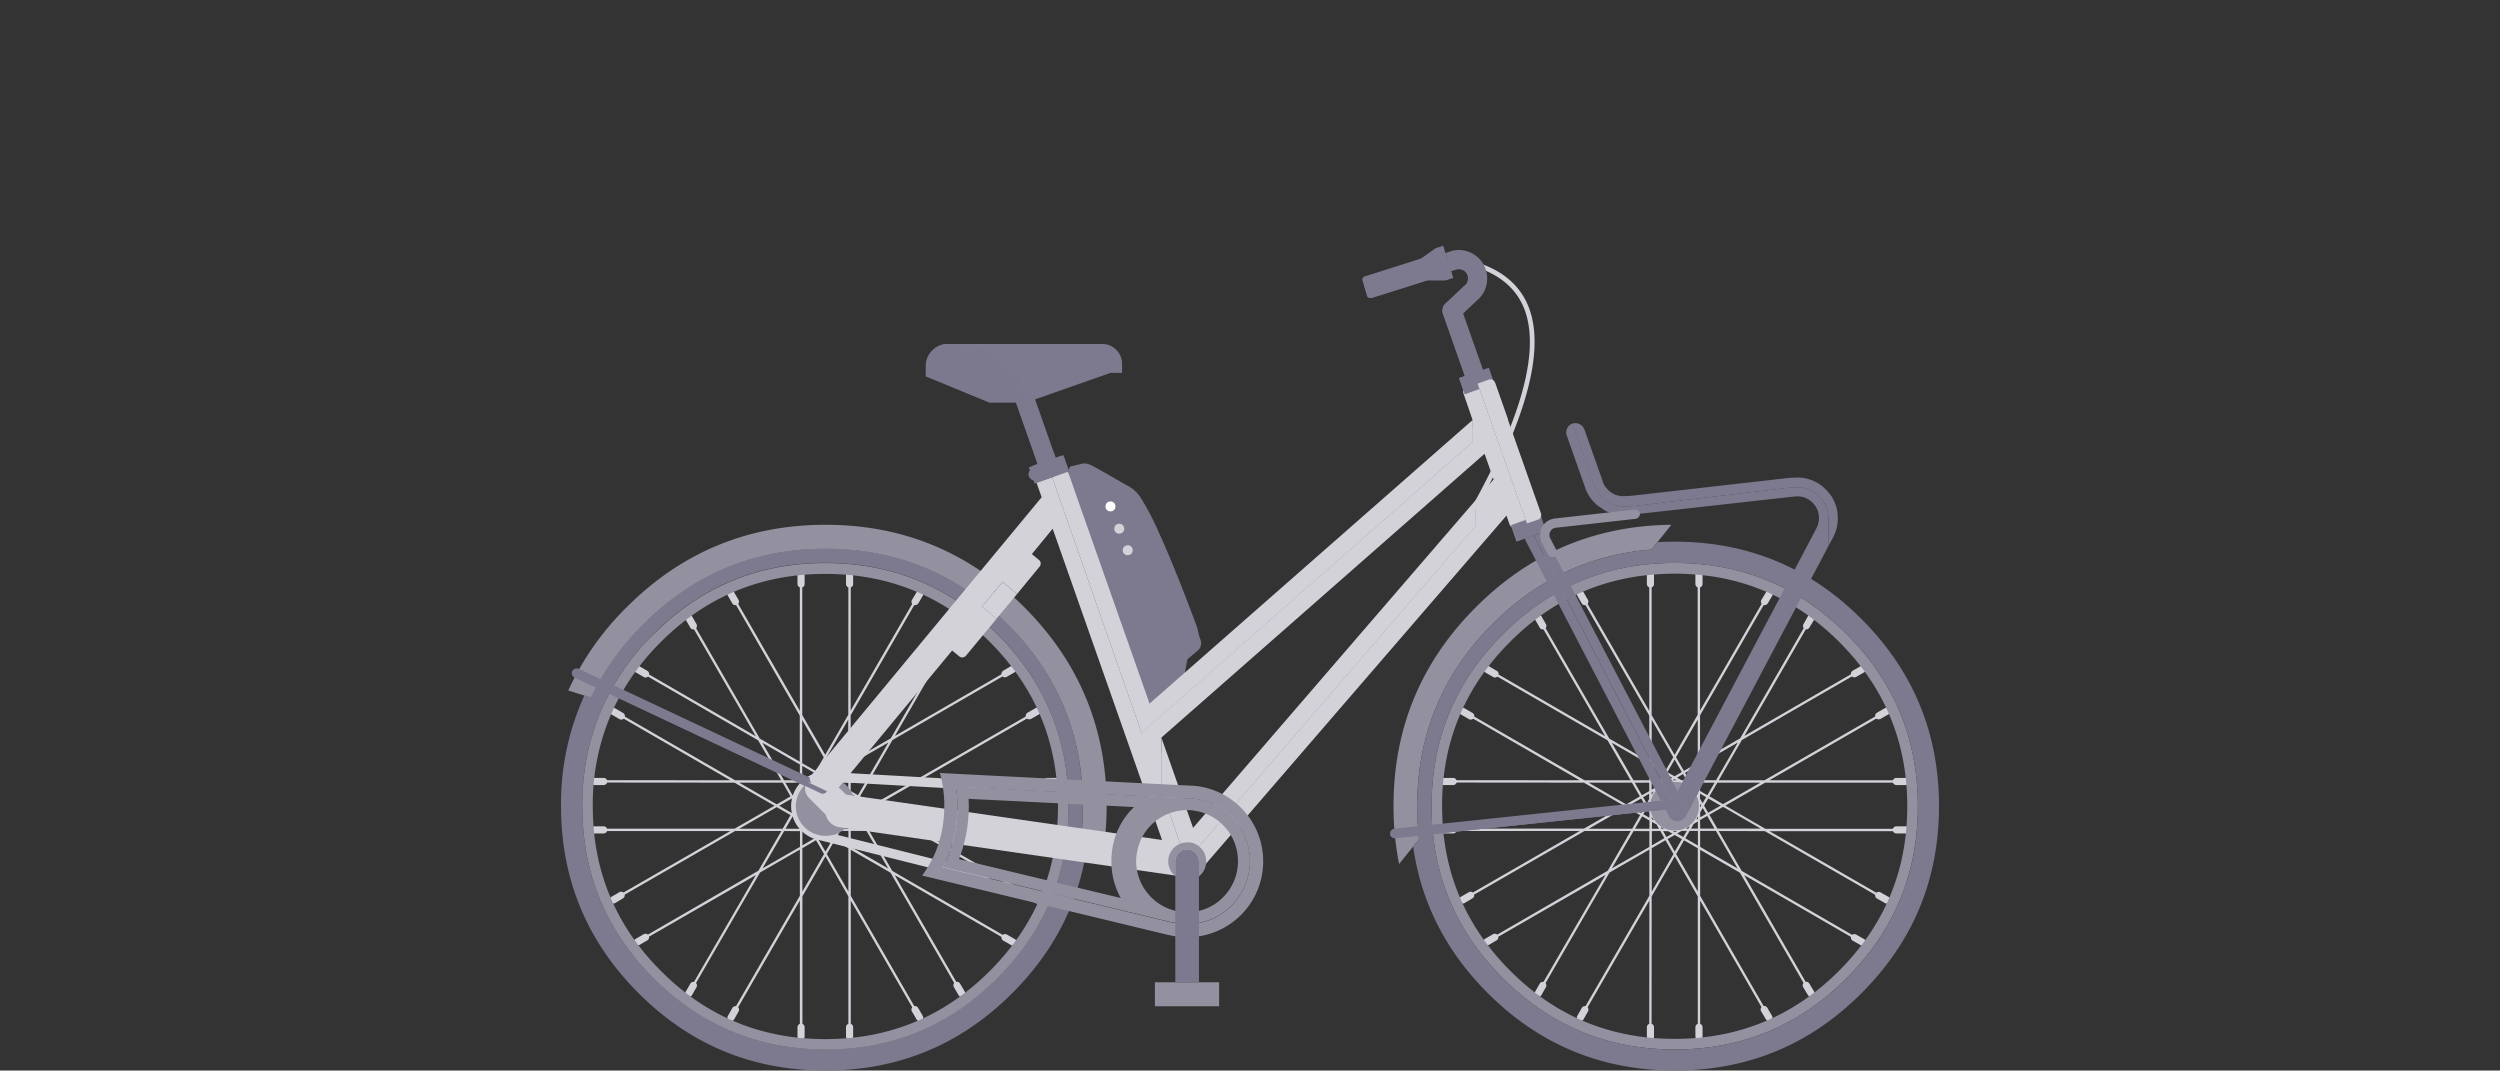 <svg id="Layer_1" data-name="Layer 1" xmlns="http://www.w3.org/2000/svg" viewBox="0 0 1050.9 450"><rect x="0" y="0" width="1050.9" height="450" fill="#333333" stroke="none"/><defs><style>.cls-1{fill:#d4d2d9;}.cls-2,.cls-7{fill:#7d798e;}.cls-3{fill:#9390a0;}.cls-4{fill:#262041;}.cls-5{fill:#fff;}.cls-6{fill:none;stroke:#29a3dd;stroke-linecap:round;stroke-linejoin:round;}.cls-7{fill-opacity:0.5;}</style></defs><path class="cls-1" d="M610.63,230.05a1.07,1.07,0,0,1-.52-.14,1,1,0,0,1-.34-1.38c27.77-45.78,38.26-78.78,31.19-98.1-3.12-8.53-9.8-14.56-19.85-17.93a1,1,0,1,1,.64-1.9c10.65,3.57,17.75,10,21.09,19.15,7.29,19.91-3.26,53.49-31.36,99.82A1,1,0,0,1,610.63,230.05Z"/><path class="cls-1" d="M357.13,437.15a1.5,1.5,0,0,1-1.5-1.5V431.8a1.5,1.5,0,0,1,3,0v3.85A1.5,1.5,0,0,1,357.13,437.15Zm-20.4,0a1.5,1.5,0,0,1-1.5-1.5V431.8a1.5,1.5,0,1,1,3,0v3.85A1.5,1.5,0,0,1,336.73,437.15Zm-29.45-7.9a1.4,1.4,0,0,1-.74-.2,1.49,1.49,0,0,1-.57-2l1.9-3.35a1.5,1.5,0,0,1,2.61,1.48l-1.9,3.35A1.48,1.48,0,0,1,307.28,429.25Zm79.3,0a1.5,1.5,0,0,1-1.3-.75l-1.95-3.34a1.51,1.51,0,0,1,.54-2.06,1.49,1.49,0,0,1,2.05.55l1.95,3.35a1.49,1.49,0,0,1-.54,2.05A1.59,1.59,0,0,1,386.58,429.25Zm-97-10.2a1.42,1.42,0,0,1-.74-.2,1.49,1.49,0,0,1-.57-2l1.9-3.35a1.5,1.5,0,0,1,2.61,1.48l-1.9,3.35A1.48,1.48,0,0,1,289.58,419.05Zm114.65,0a1.5,1.5,0,0,1-1.3-.75L401,415a1.5,1.5,0,1,1,2.59-1.51l1.95,3.34a1.5,1.5,0,0,1-.54,2.06A1.59,1.59,0,0,1,404.23,419.05Zm21.6-21.55a1.4,1.4,0,0,1-.74-.2l-3.35-1.9a1.49,1.49,0,0,1-.57-2,1.52,1.52,0,0,1,2.05-.57l3.35,1.91a1.5,1.5,0,0,1-.74,2.8ZM268,397.45a1.5,1.5,0,0,1-.76-2.8l3.35-1.95a1.5,1.5,0,0,1,1.51,2.6l-3.35,1.95A1.59,1.59,0,0,1,268,397.45ZM436,379.8a1.4,1.4,0,0,1-.74-.2l-3.35-1.89a1.5,1.5,0,1,1,1.48-2.61l3.35,1.9a1.5,1.5,0,0,1-.74,2.8Zm-178.25,0A1.5,1.5,0,0,1,257,377l3.35-1.95a1.5,1.5,0,0,1,1.51,2.6l-3.35,2A1.59,1.59,0,0,1,257.78,379.8Zm186.15-29.45h-3.85a1.5,1.5,0,0,1,0-3h3.85a1.5,1.5,0,0,1,0,3Zm-190.15,0h-3.85a1.5,1.5,0,1,1,0-3h3.85a1.5,1.5,0,0,1,0,3ZM443.93,330h-3.85a1.5,1.5,0,0,1,0-3h3.85a1.5,1.5,0,0,1,0,3Zm-190.15,0h-3.85a1.5,1.5,0,0,1,0-3h3.85a1.5,1.5,0,1,1,0,3Zm7.4-27.5a1.6,1.6,0,0,1-.76-.2l-3.35-1.95a1.5,1.5,0,0,1,1.51-2.6l3.35,1.95a1.5,1.5,0,0,1-.75,2.8Zm171.5-.1a1.5,1.5,0,0,1-.75-2.8l3.3-1.9a1.5,1.5,0,1,1,1.5,2.6l-3.3,1.9A1.48,1.48,0,0,1,432.68,302.35Zm-161.3-17.6a1.6,1.6,0,0,1-.76-.2l-3.35-1.95a1.5,1.5,0,0,1,1.51-2.6l3.35,1.95a1.5,1.5,0,0,1-.75,2.8Zm151.1-.05a1.5,1.5,0,0,1-.75-2.8L425,280a1.49,1.49,0,0,1,2.05.55,1.51,1.51,0,0,1-.55,2.05l-3.3,1.9A1.48,1.48,0,0,1,422.48,284.7Zm-131-20.15a1.49,1.49,0,0,1-1.3-.75l-1.9-3.3a1.5,1.5,0,1,1,2.6-1.5l1.9,3.3a1.51,1.51,0,0,1-.55,2.05A1.48,1.48,0,0,1,291.48,264.55Zm110.85,0a1.54,1.54,0,0,1-.77-.21,1.49,1.49,0,0,1-.52-2L403,259a1.5,1.5,0,0,1,2.58,1.52l-1.95,3.3A1.49,1.49,0,0,1,402.33,264.55Zm-93.2-10.2a1.49,1.49,0,0,1-1.3-.75l-1.9-3.3a1.5,1.5,0,0,1,2.6-1.5l1.9,3.3a1.51,1.51,0,0,1-.55,2.05A1.48,1.48,0,0,1,309.13,254.35Zm75.5,0a1.54,1.54,0,0,1-.77-.21,1.49,1.49,0,0,1-.52-2l2-3.3a1.5,1.5,0,0,1,2.58,1.52l-1.95,3.3A1.49,1.49,0,0,1,384.63,254.35ZM357.13,247a1.5,1.5,0,0,1-1.5-1.5v-3.85a1.5,1.5,0,1,1,3,0v3.85A1.5,1.5,0,0,1,357.13,247Zm-20.4,0a1.5,1.5,0,0,1-1.5-1.5v-3.85a1.5,1.5,0,1,1,3,0v3.85A1.5,1.5,0,0,1,336.73,247Z"/><path class="cls-1" d="M336.73,432.3h0a.5.5,0,0,1-.5-.5l0-53.28-26.67,46.13a.5.5,0,0,1-.68.18.5.5,0,0,1-.19-.68l27.54-47.63v-19.4l-16.74,9.65-27.63,47.68a.5.5,0,0,1-.68.18A.51.51,0,0,1,291,414l26.77-46.18-46.23,26.66a.5.5,0,1,1-.5-.86L318.81,366l9.65-16.68H309l-47.63,27.43a.5.5,0,1,1-.5-.86L307,349.35H253.78a.5.5,0,1,1,0-1h55l16.79-9.65L308.74,329l-55-.05a.5.5,0,0,1,0-1h0L307,328l-46.08-26.62a.5.5,0,1,1,.5-.86L309,328h19.4l-9.7-16.78-47.58-27.54a.5.5,0,1,1,.5-.86l46.08,26.66L291,263.3a.5.5,0,0,1,.19-.68.5.5,0,0,1,.68.18l27.53,47.68,16.79,9.7V300.83L308.69,253.1a.5.5,0,0,1,.19-.68.49.49,0,0,1,.68.18l26.67,46.23V245.5a.5.5,0,0,1,.5-.5.5.5,0,0,1,.5.5v55.07l9.65,16.73,9.7-16.83.05-55a.5.5,0,0,1,.5-.5h0a.5.5,0,0,1,.5.5l-.05,53.23,26.61-46.13a.51.51,0,0,1,.69-.18.49.49,0,0,1,.18.68l-27.48,47.63v19.36l16.88-9.71,27.43-47.58a.51.51,0,0,1,.69-.18.49.49,0,0,1,.18.68l-26.57,46.08,46-26.61a.5.5,0,1,1,.5.86l-47.54,27.49L365.44,328h19.25l47.74-27.53a.5.5,0,1,1,.5.86L386.69,328h53.39a.5.5,0,0,1,0,1H385l-16.73,9.65,16.83,9.75h55a.5.5,0,1,1,0,1H386.79L432.93,376a.5.5,0,1,1-.5.86l-47.64-27.48-19.4-.05,9.7,16.78,47.64,27.59a.5.5,0,0,1-.5.86l-46.14-26.71L402.71,414a.49.49,0,0,1-.18.68.51.51,0,0,1-.69-.18l-27.48-47.63-16.73-9.65v19.35l27.43,47.63a.49.49,0,0,1-.18.68.51.51,0,0,1-.69-.18l-26.56-46.13V431.8a.5.5,0,0,1-.5.5.5.5,0,0,1-.5-.5v-55L347,360l-9.7,16.79,0,55A.5.5,0,0,1,336.73,432.3Zm.55-75.76v18.25L346.4,359,343,353.18ZM347.55,359l9.08,15.78V356.59l-5.77-3.36Zm10.08-3,15.73,9.08-9.12-15.79h-6.61Zm-28-6.66L320.54,365,336.28,356v-6.61Zm14.29,3.34L347,358l3-5.26L346.93,351Zm7.45-.32,5.27,3.06V349.3h-3.47Zm-14.08-3v6l5.27-3.06-1.71-3Zm10.64,1,2.58,1.48,1.5-2.57h-2.24Zm-5.93-1,1.42,2.47,2.52-1.43-1.79-1Zm4.13,0,.81.47.87-.52h-.67a.46.46,0,0,1-.2.05Zm-1.71-1h2v-7.8l-3.92,6.72Zm-3,0h1l-.63-.36a.39.39,0,0,1-.18-.06l-.62-.35Zm-4.13,0h3l-1.05-1.78-1.93-1.11Zm-7.09,0h6.09v-3.46l-3.07-1.76Zm-19.44,0H329l3.3-5.72-5.81-3.35Zm54.07-.05,18.24,0-15.83-9.16-5.77,3.3Zm-7.19,0h6L360.59,343l-3,1.71Zm-3.89,0h2.89v-3l-1.74,1Zm-2.24,0h1.09l.59-1.05-.8.47a.46.46,0,0,1-.15.16Zm-4.07,0h2.06l1.79-1-3.85-6.67Zm-7.49-2.47,1.68,1,4-6.85-6.81,3.92Zm8.27-5.86,3.9,6.75,2.05-1.19.92-1.58Zm-10.93,4.34.93.53-.4-.69a.35.35,0,0,1-.17-.15l-.36-.64Zm19-.49a.37.37,0,0,1-.05.18l-.31.53.73-.42v-.91Zm-22.55-1.55,2.57,1.47v-2.11l-1.1-1.88Zm23.92-.79v2.06l2.46-1.42-1.41-2.47Zm-8.84-2.33,6.76,3.92,1.08-1.86v-2.06Zm-11.51,2.22,1,1.68,6.76-3.9h-7.73Zm-9.76-2.67,5.33,3.07,1.75-3-1.8-3.12Zm31.73-.05,1.71,3,5.27-3-5.22-3Zm-23.5.1.53.9v-.78a.54.54,0,0,1,0-.22v-.72Zm21.83-.3a.46.46,0,0,1,.05.2v.83l.47-.83-.52-.9Zm-8.83-.3h7.83V336l-1.05-1.82Zm-11.52,0h7.85l-6.77-3.87-1.08,1.9ZM310.74,329l15.79,9.12,5.77-3.35L329,329Zm50.77,5.72,5.72,3.3L383,329h-18.1Zm-27.85.41,1.52,2.62,1.05-1.83v-2.26Zm23.92.64,1.09,1.88,1.47-2.56-2.56-1.48Zm-18.82-2.39,6.75,3.86-3.91-6.7-1.81,1.07Zm13.44-2.91-3.87,6.76,6.67-3.86-1.09-1.91Zm-9.76-.48,4,6.85V329h-2.27Zm5-1v7.85L351.3,330,349.44,329Zm-17.29.05,3,5.27,3.07-1.76V329Zm27.44,3.46,3.06,1.76,3.07-5.27h-6.13Zm-20.35.63v1.08l.36-.64a.44.44,0,0,1,.06-.23l.39-.68Zm18.8.08a.33.33,0,0,1,.13.13l.42.73v-1l-.93-.55ZM337.23,329v2.94l1.83-1.06,1.06-1.88Zm17.41,1.74,1.94,1.14V329h-3ZM341.27,329l-.48.86.6-.36a.35.35,0,0,1,.14-.13l.63-.37Zm10.8.31a.42.42,0,0,1,.21.06l.61.35-.45-.77h-1l.62.36ZM345.91,328h.8a.54.54,0,0,1,.22-.05h.74l-.84-.47Zm-4.07,0h2.05l1.94-1.1-2.52-1.47Zm-4.61,0h3.46l1.76-3.07-5.22-3Zm-7.66,0h6.66v-6.66l-15.78-9.12Zm28-.05h6.71l9.17-15.84-15.88,9.13ZM353,328h3.56v-6.13l-5.32,3.06Zm-3.31,0h2.15l-1.47-2.56-2.56,1.5Zm-5.9-3.38,3,1.75,3.07-1.8-3-5.22Zm-6.58-3.81,5.72,3.31,3.35-5.77-9.07-15.73Zm10.22-2.46,3.31,5.72,5.82-3.36V302.47Z"/><path class="cls-1" d="M714.18,437.15a1.5,1.5,0,0,1-1.5-1.5V431.8a1.5,1.5,0,0,1,3,0v3.85A1.5,1.5,0,0,1,714.18,437.15Zm-20.4,0a1.5,1.5,0,0,1-1.5-1.5V431.8a1.5,1.5,0,1,1,3,0v3.85A1.5,1.5,0,0,1,693.78,437.15Zm-29.45-7.9a1.42,1.42,0,0,1-.74-.2,1.49,1.49,0,0,1-.57-2l1.9-3.35a1.5,1.5,0,0,1,2.61,1.48l-1.9,3.35A1.48,1.48,0,0,1,664.33,429.25Zm79.3,0a1.5,1.5,0,0,1-1.3-.75l-2-3.34a1.5,1.5,0,1,1,2.59-1.51l1.95,3.35a1.49,1.49,0,0,1-.54,2.05A1.59,1.59,0,0,1,743.63,429.25Zm-97-10.2a1.4,1.4,0,0,1-.74-.2,1.49,1.49,0,0,1-.57-2l1.9-3.35a1.5,1.5,0,0,1,2.61,1.48l-1.9,3.35A1.48,1.48,0,0,1,646.63,419.05Zm114.65,0a1.5,1.5,0,0,1-1.3-.75L758,415a1.5,1.5,0,1,1,2.59-1.51l2,3.34a1.5,1.5,0,0,1-.54,2.06A1.59,1.59,0,0,1,761.28,419.05Zm21.6-21.55a1.4,1.4,0,0,1-.74-.2l-3.35-1.9a1.49,1.49,0,0,1-.57-2,1.52,1.52,0,0,1,2-.57l3.35,1.91a1.5,1.5,0,0,1-.74,2.8ZM625,397.45a1.5,1.5,0,0,1-.76-2.8l3.35-1.95a1.5,1.5,0,0,1,1.51,2.6l-3.35,1.95A1.59,1.59,0,0,1,625,397.45ZM793.08,379.8a1.42,1.42,0,0,1-.74-.2L789,377.71a1.5,1.5,0,1,1,1.48-2.61l3.35,1.9a1.5,1.5,0,0,1-.74,2.8Zm-178.25,0a1.5,1.5,0,0,1-.76-2.8l3.35-1.95a1.5,1.5,0,0,1,1.51,2.6l-3.35,2A1.59,1.59,0,0,1,614.83,379.8ZM801,350.35h-3.85a1.5,1.5,0,0,1,0-3H801a1.5,1.5,0,0,1,0,3Zm-190.15,0H607a1.5,1.5,0,0,1,0-3h3.85a1.5,1.5,0,0,1,0,3ZM801,330h-3.85a1.5,1.5,0,0,1,0-3H801a1.5,1.5,0,0,1,0,3Zm-190.15,0H607a1.5,1.5,0,0,1,0-3h3.85a1.5,1.5,0,0,1,0,3Zm7.4-27.5a1.6,1.6,0,0,1-.76-.2l-3.35-1.95a1.5,1.5,0,0,1,1.51-2.6l3.35,1.95a1.5,1.5,0,0,1-.75,2.8Zm171.5-.1a1.5,1.5,0,0,1-.75-2.8l3.3-1.9a1.5,1.5,0,0,1,1.5,2.6l-3.3,1.9A1.48,1.48,0,0,1,789.73,302.35Zm-161.3-17.6a1.6,1.6,0,0,1-.76-.2l-3.35-1.95a1.5,1.5,0,0,1,1.51-2.6l3.35,1.95a1.5,1.5,0,0,1-.75,2.8Zm151.1-.05a1.5,1.5,0,0,1-.75-2.8l3.3-1.9a1.49,1.49,0,0,1,2,.55,1.51,1.51,0,0,1-.55,2.05l-3.3,1.9A1.48,1.48,0,0,1,779.53,284.7Zm-131-20.15a1.49,1.49,0,0,1-1.3-.75l-1.9-3.3a1.5,1.5,0,0,1,2.6-1.5l1.9,3.3a1.51,1.51,0,0,1-.55,2.05A1.48,1.48,0,0,1,648.53,264.55Zm110.85,0a1.54,1.54,0,0,1-.77-.21,1.49,1.49,0,0,1-.52-2L760,259a1.5,1.5,0,0,1,2.58,1.52l-2,3.3A1.49,1.49,0,0,1,759.38,264.55Zm-93.2-10.2a1.49,1.49,0,0,1-1.3-.75l-1.9-3.3a1.5,1.5,0,1,1,2.6-1.5l1.9,3.3a1.51,1.51,0,0,1-.55,2.05A1.48,1.48,0,0,1,666.18,254.35Zm75.5,0a1.54,1.54,0,0,1-.77-.21,1.49,1.49,0,0,1-.52-2l2-3.3a1.5,1.5,0,0,1,2.58,1.52l-1.95,3.3A1.49,1.49,0,0,1,741.68,254.35ZM714.18,247a1.5,1.5,0,0,1-1.5-1.5v-3.85a1.5,1.5,0,1,1,3,0v3.85A1.5,1.5,0,0,1,714.18,247Zm-20.4,0a1.5,1.5,0,0,1-1.5-1.5v-3.85a1.5,1.5,0,1,1,3,0v3.85A1.5,1.5,0,0,1,693.78,247Z"/><path class="cls-1" d="M693.78,432.3h0a.5.5,0,0,1-.5-.5l.05-53.28-26.67,46.13a.5.5,0,0,1-.68.18.5.5,0,0,1-.19-.68l27.54-47.63v-19.4l-16.74,9.65L649,414.45a.5.5,0,0,1-.68.18.51.51,0,0,1-.19-.68l26.77-46.18-46.23,26.66a.5.5,0,1,1-.5-.86L675.86,366l9.65-16.68H666.06l-47.63,27.43a.5.5,0,1,1-.5-.86l46.13-26.57H610.83a.5.5,0,0,1,0-1h55l16.79-9.65L665.79,329l-55-.05a.5.5,0,0,1,0-1h0l53.23.05L618,301.38a.5.5,0,1,1,.5-.86L666.06,328h19.4l-9.7-16.78-47.58-27.54a.5.5,0,1,1,.5-.86l46.08,26.66L648.09,263.3a.5.5,0,0,1,.19-.68.5.5,0,0,1,.68.18l27.53,47.68,16.79,9.7V300.83L665.74,253.1a.5.5,0,0,1,.19-.68.49.49,0,0,1,.68.18l26.67,46.23V245.5a.5.5,0,0,1,.5-.5.5.5,0,0,1,.5.5v55.07l9.65,16.73,9.7-16.83,0-55a.5.5,0,0,1,.5-.5h0a.5.5,0,0,1,.5.5l0,53.23,26.61-46.13a.51.51,0,0,1,.69-.18.49.49,0,0,1,.18.68l-27.48,47.63v19.36l16.88-9.71,27.43-47.58a.51.51,0,0,1,.69-.18.49.49,0,0,1,.18.68l-26.57,46.08,46-26.61a.5.5,0,1,1,.5.86l-47.54,27.49L722.49,328h19.25l47.74-27.53a.5.5,0,0,1,.5.86L743.74,328h53.39a.5.5,0,0,1,0,1H742l-16.73,9.65,16.83,9.75h55a.5.5,0,0,1,0,1H743.84L790,376a.5.5,0,0,1-.5.86l-47.64-27.48-19.4-.05,9.7,16.78,47.64,27.59a.5.5,0,0,1-.5.86l-46.14-26.71L759.76,414a.49.49,0,0,1-.18.68.51.51,0,0,1-.69-.18l-27.48-47.63-16.73-9.65v19.35l27.43,47.63a.49.49,0,0,1-.18.68.51.51,0,0,1-.69-.18l-26.56-46.13V431.8a.5.5,0,0,1-.5.5.5.5,0,0,1-.5-.5v-55L704,360l-9.7,16.79-.05,55A.5.5,0,0,1,693.78,432.3Zm.55-75.76v18.25L703.45,359l-3.36-5.82ZM704.6,359l9.08,15.78V356.59l-5.77-3.36Zm10.08-3,15.73,9.08-9.12-15.79h-6.61Zm-28-6.66L677.59,365,693.33,356v-6.61ZM701,352.69,704,358l3-5.26L704,351Zm7.45-.32,5.27,3.06V349.3h-3.47Zm-14.08-3v6l5.27-3.06-1.71-3Zm10.64,1,2.58,1.48,1.5-2.57h-2.24Zm-5.93-1,1.42,2.47,2.52-1.43-1.79-1Zm4.13,0,.81.47.87-.52h-.67a.46.46,0,0,1-.2.05Zm-1.71-1h2v-7.8l-3.92,6.72Zm-3,0h1l-.63-.36a.39.39,0,0,1-.18-.06l-.62-.35Zm-4.13,0h3l-1-1.78-1.93-1.11Zm-7.09,0h6.09v-3.46l-3.07-1.76Zm-19.44,0h18.29l3.3-5.72-5.81-3.35Zm54.07-.05,18.24,0-15.83-9.16-5.77,3.3Zm-7.19,0h6L717.64,343l-3,1.71Zm-3.89,0h2.89v-3l-1.74,1Zm-2.24,0h1.09l.59-1.05-.8.47a.46.46,0,0,1-.15.16Zm-4.07,0h2.06l1.79-1-3.85-6.67ZM697,345.83l1.68,1,4-6.85-6.81,3.92Zm8.27-5.86,3.9,6.75,2.05-1.19.92-1.58Zm-10.93,4.34.93.53-.4-.69a.35.35,0,0,1-.17-.15l-.36-.63Zm19-.49a.41.41,0,0,1,0,.18l-.31.53.73-.42v-.91Zm-22.55-1.55,2.57,1.47v-2.11l-1.1-1.88Zm23.92-.79v2.06l2.46-1.42-1.41-2.47Zm-8.84-2.33,6.76,3.92,1.08-1.86v-2.06Zm-11.51,2.22,1,1.68,6.76-3.9h-7.73Zm-9.76-2.67,5.32,3.07,1.76-3-1.8-3.12Zm31.73-.05,1.71,3,5.26-3-5.21-3Zm-23.5.1.53.9v-.8a.46.46,0,0,1-.05-.2v-.72Zm21.83-.3a.46.46,0,0,1,0,.2v.82l.47-.82-.52-.9Zm-8.83-.3h7.83V336l-1-1.82Zm-11.52,0h7.85l-6.77-3.87-1.08,1.9ZM667.79,329l15.79,9.12,5.77-3.35L686,329Zm50.77,5.72,5.72,3.3L740,329h-18.1Zm-27.85.41,1.52,2.62,1-1.83v-2.26Zm23.92.64,1.09,1.88,1.47-2.56-2.56-1.48Zm-18.82-2.39,6.75,3.86-3.91-6.7-1.81,1.07Zm13.44-2.91-3.87,6.76,6.67-3.86L711,331.46Zm-9.76-.48,4,6.84V329h-2.27Zm5-1v7.85l3.87-6.77L706.49,329Zm-17.29.05,3,5.27,3.07-1.76V329Zm27.44,3.46,3.06,1.76,3.07-5.27h-6.13Zm-20.35.63v1.08l.35-.62a.47.47,0,0,1,.07-.25l.39-.68Zm18.8.08a.33.33,0,0,1,.13.13l.42.73v-1l-.93-.55ZM694.28,329v2.94l1.83-1.06,1.06-1.88Zm17.41,1.74,1.94,1.14V329h-3ZM698.32,329l-.49.86.61-.36a.35.35,0,0,1,.14-.13l.63-.37Zm10.8.31a.42.42,0,0,1,.21.06l.61.35-.45-.77h-1l.62.36ZM703,328h.8A.54.54,0,0,1,704,328h.74l-.84-.47Zm-4.07,0h2.05l1.94-1.1-2.52-1.47Zm-4.61,0h3.46l1.76-3.07-5.22-3Zm-7.66,0h6.66v-6.66l-15.78-9.12Zm28-.05h6.71l9.17-15.84-15.88,9.13Zm-4.56,0h3.56v-6.13l-5.32,3.06Zm-3.31,0h2.15l-1.47-2.56-2.56,1.5Zm-5.9-3.38,3,1.75,3.07-1.8-3-5.22Zm-6.58-3.81,5.72,3.31,3.35-5.77-9.07-15.73Zm10.22-2.46,3.31,5.72,5.82-3.36V302.47Z"/><path class="cls-1" d="M414,370.55a2.05,2.05,0,0,1-.49-.06L344,353.05a8.77,8.77,0,0,1-1.2-.29,14.47,14.47,0,0,1-6-24.07A13.87,13.87,0,0,1,347,324.45a7.86,7.86,0,0,1,.83.05h.43l65.85,3.7a2,2,0,0,1-.23,4l-65.79-3.7h-.39l-.28,0a3,3,0,0,0-.42,0,9.9,9.9,0,0,0-7.38,3.05,10.5,10.5,0,0,0,4.34,17.43,7.9,7.9,0,0,0,.84.2l.13,0,69.55,17.45a2,2,0,0,1-.48,3.94Z"/><g id="Layer1_26_MEMBER_0_MEMBER_3_FILL" data-name="Layer1 26 MEMBER 0 MEMBER 3 FILL"><path class="cls-2" d="M248.48,293.15l-2.8-.85a109.28,109.28,0,0,0-9.85,46.55q0,46,32.55,78.6T347,450q46,0,78.55-32.55,26.3-26.29,31.35-61.45a1.63,1.63,0,0,0,.05-.35l-2.8-.85a119.48,119.48,0,0,0,1.05-15.95q0-44.85-31.7-76.55a122.86,122.86,0,0,0-12.3-10.8l-.1-.1Q383.27,230.6,347,230.6q-44.85,0-76.55,31.7a108.8,108.8,0,0,0-22,30.85m5.9,1.75a102.1,102.1,0,0,1,20.3-28.3q29.94-30,72.3-30,34.09,0,60.2,19.45a110.5,110.5,0,0,1,12.1,10.5q29.89,29.89,29.9,72.25a117.37,117.37,0,0,1-.85,14.2c-.1.53-.19,1.08-.25,1.65q-4.65,32.3-28.8,56.45-30,30-72.3,30t-72.3-30q-29.91-29.89-29.9-72.3A100.21,100.21,0,0,1,254.38,294.9Z"/><path class="cls-3" d="M274.68,266.6a102.1,102.1,0,0,0-20.3,28.3,100.21,100.21,0,0,0-9.6,44q0,42.4,29.9,72.3t72.3,30q42.34,0,72.3-30,24.15-24.15,28.8-56.45c.06-.57.15-1.12.25-1.65a117.37,117.37,0,0,0,.85-14.2q0-42.35-29.9-72.25a110.5,110.5,0,0,0-12.1-10.5q-26.1-19.46-60.2-19.45-42.36,0-72.3,30m-16,29.6a98.7,98.7,0,0,1,19.15-26.45q28.59-28.6,69.1-28.6,32.55,0,57.4,18.45a104.18,104.18,0,0,1,11.75,10.15q28.65,28.65,28.65,69.15a108.58,108.58,0,0,1-.75,12.85c-.1.77-.2,1.55-.3,2.35q-4.46,30.79-27.6,53.95-28.6,28.65-69.15,28.65t-69.1-28.65q-28.65-28.65-28.65-69.15a95.68,95.68,0,0,1,9.5-42.7m-13-3.9,2.8.85a108.8,108.8,0,0,1,22-30.85q31.69-31.7,76.55-31.7,36.3,0,64.1,20.8l.1.1a122.86,122.86,0,0,1,12.3,10.8q31.69,31.69,31.7,76.55a119.48,119.48,0,0,1-1.05,15.95l2.8.85,6.8,2c0-.2.06-.4.1-.6V357a126.07,126.07,0,0,0,1.3-18.2q0-48.94-34.6-83.55a131.19,131.19,0,0,0-13.1-11.5l-.35-.25q-30.36-22.91-70.1-22.9-49,0-83.6,34.65a117.9,117.9,0,0,0-24.55,35Z"/><path class="cls-3" d="M359.08,342a13.14,13.14,0,0,0,.35-3.05,12,12,0,0,0-3.65-8.8,11.7,11.7,0,0,0-6.95-3.5,11.27,11.27,0,0,0-1.85-.15,12.46,12.46,0,0,0-12.45,12.45V339A12.46,12.46,0,0,0,347,351.35a12.09,12.09,0,0,0,8.8-3.6v-.05A11.9,11.9,0,0,0,359.08,342Z"/></g><g id="Layer1_26_MEMBER_0_MEMBER_4_FILL" data-name="Layer1 26 MEMBER 0 MEMBER 4 FILL"><path class="cls-3" d="M696.73,227.9l5.85-7.3q-48.06.5-82.2,34.65-34.61,34.61-34.6,83.55a123.9,123.9,0,0,0,2.35,24.4l5.9-7.35,2.5-3.15a116.23,116.23,0,0,1-.8-13.85q0-44.85,31.7-76.55,28.2-28.2,66.8-31.3l2.5-3.1M805.08,354.7a112.46,112.46,0,0,0,1.1-15.85q0-42.35-29.9-72.25a110.5,110.5,0,0,0-12.1-10.5q-26.1-19.46-60.2-19.45a111.33,111.33,0,0,0-15.1,1q-32.76,4.5-57.2,29-29.91,29.89-29.9,72.25c0,2.37.06,4.72.2,7q2.29,37.85,29.7,65.25,29.94,30,72.3,30t72.3-30q24.15-24.15,28.8-56.45m-3.35-15.8a108.05,108.05,0,0,1-1.05,15.2q-4.45,30.79-27.6,53.95-28.61,28.65-69.15,28.65t-69.1-28.65q-28.05-28.05-28.6-67.4c0-.57-.05-1.15-.05-1.75q0-40.5,28.65-69.15,21.54-21.56,49.85-26.85a89,89,0,0,1,9.1-1.25q5-.5,10.15-.5t10.25.5a92,92,0,0,1,47.15,18,104.18,104.18,0,0,1,11.75,10.15Q801.73,298.4,801.73,338.9Z"/><path class="cls-2" d="M813.88,356a120.44,120.44,0,0,0,1.2-17.15q0-46.05-32.55-78.6a122.15,122.15,0,0,0-12.65-11.05q-28.5-21.49-65.9-21.5-3.71,0-7.25.2l-2.5,3.1q-38.61,3.1-66.8,31.3-31.71,31.69-31.7,76.55a116.23,116.23,0,0,0,.8,13.85l-2.5,3.15q5,35.25,31.35,61.6Q657.93,450,704,450t78.55-32.55q26.29-26.29,31.35-61.45m-7.7-17.15a112.46,112.46,0,0,1-1.1,15.85q-4.65,32.3-28.8,56.45-30,30-72.3,30t-72.3-30q-27.4-27.4-29.7-65.25c-.14-2.33-.2-4.68-.2-7q0-42.35,29.9-72.25,24.45-24.45,57.2-29a111.33,111.33,0,0,1,15.1-1q34.1,0,60.2,19.45a110.5,110.5,0,0,1,12.1,10.5Q806.18,296.49,806.18,338.85Z"/><path class="cls-3" d="M704,349.1a9.82,9.82,0,0,0,7.2-3,10,10,0,0,0,2.7-4.7,12.69,12.69,0,0,0,.25-2.5v-.25a9.94,9.94,0,0,0-3-6.95,9.78,9.78,0,0,0-5.7-2.85,7.63,7.63,0,0,0-1.5-.15,9.76,9.76,0,0,0-7.25,3,9.9,9.9,0,0,0-3,6.95v.25A10.16,10.16,0,0,0,704,349.1Z"/></g><g id="Layer1_26_MEMBER_1_FILL" data-name="Layer1 26 MEMBER 1 FILL"><path class="cls-2" d="M706.33,336.25a1.8,1.8,0,0,0-1.45-.45l-2.5.3-4.25.45-112,11.8a2,2,0,0,0-1.75,2.25v0a1.87,1.87,0,0,0,.7,1.25,1.78,1.78,0,0,0,1.45.45l113.65-12,5.15-.55a2,2,0,0,0,1.35-.75,2,2,0,0,0,.45-1.4v0a2.1,2.1,0,0,0-.75-1.35M428,159.75a3.78,3.78,0,0,0-2.3,2.05,3.84,3.84,0,0,0-.15,3l10.65,30.3-2.45.85.35.95a2.41,2.41,0,0,0-.95.6,2.54,2.54,0,0,0,0,3.7,2.45,2.45,0,0,0,1.8.75,3.36,3.36,0,0,0,.85-.1l.35.95,1.5-.5,4.7-1.7,4.75-1.65,1.5-.55-2.4-6.85-2.45.9-10.65-30.3a4,4,0,0,0-2.05-2.3,3.86,3.86,0,0,0-3-.15M243.23,281.15a1.83,1.83,0,0,0-1.5,0,1.8,1.8,0,0,0-1.15,1v0a2,2,0,0,0,.95,2.6l99,46.65,4.4,2.05a2.08,2.08,0,0,0,1.55.1,2.42,2.42,0,0,0,1.1-.95v-.1a2,2,0,0,0,.1-1.5,2,2,0,0,0-1.05-1.15l-4.15-2-99.3-46.75M648.48,223.7l1.45-.5-2.4-6.85-1.5.55-4.75,1.65-4.7,1.65-1.5.55,2.4,6.85,3.4-1.2,3.8-1.35,3.8-1.35m-38.85-118-2,.65,2.4,7.6,2-.6a4,4,0,0,1,1.25-.2,3.8,3.8,0,0,1,2.8,1.15,3.74,3.74,0,0,1,1.1,2.75,4,4,0,0,1-.7,2.3.15.15,0,0,0-.1.15l-8.7,8.15a3.5,3.5,0,0,0-1.15,2,3.85,3.85,0,0,0,.1,2.3l9.2,26.15-2.45.85,2.4,6.85,1.5-.5,4.7-1.7,4.75-1.65,1.5-.55-2.4-6.85-2.45.9L615,131.65l5.7-5.3,1-.9.75-.85a.65.65,0,0,1,.15-.2,13.42,13.42,0,0,0,1.7-2.85,12.16,12.16,0,0,0,.85-4.55,11.92,11.92,0,0,0-15.5-11.35Z"/><path class="cls-4" d="M617.23,165.2l4.3,12.3-1,.85v6.7L480,308.45l-37.7-107.8-4.7,1.7,2.65,7.5-97.75,118,4.15,2a2,2,0,0,1,1.05,1.15,2,2,0,0,1-.1,1.5v.1a2.42,2.42,0,0,1-1.1.95,2.08,2.08,0,0,1-1.55-.1l-4.4-2.05v.5a3.93,3.93,0,0,0,1.2,2.65l7.35,7.35a5,5,0,0,0,4.25,4.25L498,367h.15l.15.05h.1a4.83,4.83,0,0,0,1.2.05,5.57,5.57,0,0,0,.85-.15,6.32,6.32,0,0,0,1-.4l.3-.2a7.94,7.94,0,0,0,.8-.6l.4-.4.05-.1L634.13,213.25l2.45,6.95,4.7-1.65L621.93,163.5l-4.7,1.7M475.43,309.85l.05,0L491.63,356l-136.85-19.7-4.8-4.8,50.1-60.5,4.55,3.75,12.85-15.5-4.55-3.8L421.58,245l4.55,3.8,9.45-11.45-4.5-3.75,12.3-14.9,32.05,91.2m145.1-96.15v7.65l-121.7,141L486,325.7V309.8l139.1-122.15,5.15,14.7Z"/><polygon class="cls-2" points="644.67 225.05 702.37 336.1 698.12 336.55 640.87 226.4 644.67 225.05"/><path class="cls-2" d="M768.62,229.5l-59,111.75-4.45-8.65L763,223.15l-.05,0a8.82,8.82,0,0,1,.6-1l-.15.15a8.84,8.84,0,0,0,1.2-4.55,8.71,8.71,0,0,0-2.65-6.4,8.8,8.8,0,0,0-6.45-2.7,6.15,6.15,0,0,0-1.15.1h-.1a1,1,0,0,0-.3,0l-66.25,7.4q-3.15.3-5.25.3h-1a16.26,16.26,0,0,1-6.65-1.75l-3.4-2.3c-.33-.3-.66-.62-1-.95l-.05-.05a17.37,17.37,0,0,1-3.55-5.15.5.5,0,0,1-.05-.15q-.34-.85-.6-1.65l-7.55-21.35a3.94,3.94,0,0,1,.15-3,3.82,3.82,0,0,1,2.25-2.05H661l8.9,25.15c.1.37.24.77.4,1.2a.5.5,0,0,0,.05.15,14.8,14.8,0,0,0,2.9,4.15,13.73,13.73,0,0,0,9,4.15h.85c1.1,0,2.5-.07,4.2-.2l66-7.8a1.69,1.69,0,0,0,.55,0c.5,0,1-.05,1.55-.05A13.23,13.23,0,0,1,768.57,218v.1Z"/><path class="cls-2" d="M648.48,223.7l-3.8,1.35,57.7,111.05,2.5-.3a1.8,1.8,0,0,1,1.45.45,2.1,2.1,0,0,1,.75,1.35v0a2,2,0,0,1-.45,1.4,2,2,0,0,1-1.35.75l-5.15.55,1.4,2.7a3.87,3.87,0,0,0,2.15,1.9,3.67,3.67,0,0,0,2.8,0,4.19,4.19,0,0,0,2.15-1.85l1-1.85-4.45-8.65L648.48,223.7m-16.3-46.15a.32.32,0,0,1,0-.15v-.05l-5.45-15.5-4.75,1.65,19.35,55.05L646,216.9l-13.85-39.35m121.3,23.25c-.3,0-.82.07-1.55.1l-65.1,7.4c-1.74.17-3.2.25-4.4.25h-.55a8.8,8.8,0,0,1-5.9-2.65h0a9.12,9.12,0,0,1-1.9-2.65,10.88,10.88,0,0,1-.4-1.1.49.49,0,0,1-.05-.25l-7.6-21.4a4,4,0,0,0-2.1-2.25,3.74,3.74,0,0,0-3-.15l8.9,25.15a11.23,11.23,0,0,0,.4,1.2.32.32,0,0,0,.05.15,14.4,14.4,0,0,0,2.9,4.15,13.71,13.71,0,0,0,9,4.15h.85c1.1,0,2.5-.07,4.2-.2l66-7.8a1.69,1.69,0,0,0,.55,0c.5,0,1-.05,1.55-.05A13.23,13.23,0,0,1,768.58,218v.1l0,11.45,1.4-2.6a.12.12,0,0,1,.05-.1.15.15,0,0,1,.1-.15l.1-.2a16.58,16.58,0,0,0,2.3-8.65,16.34,16.34,0,0,0-5-12.05l-.05-.05a16.45,16.45,0,0,0-12-5,18.21,18.21,0,0,0-2,.1m-133-15.75v-6.7l-138,121.25-32.2-91.5v.05l-3.2-9.15-4.75,1.65L480,308.45l140.5-123.4m0,36.3V213.7L500.93,352.25,486,309.8v15.9l12.8,36.65,121.7-141m-194.4,27.4-4.55-3.8-8.65,10.45,4.55,3.8Z"/><path class="cls-2" d="M607.58,106.3l-.9-3-3.15,1-6.25,4.4-23.55,7.45a1.87,1.87,0,0,0-.6.35,1.67,1.67,0,0,0-.45,1.15.85.85,0,0,0,.1.4v.1l.05,0,1.75,5.75a.6.6,0,0,0,0,.2,1.44,1.44,0,0,0,1.5,1.1h.4l.1,0,23.45-7.4h7.5l3.3-1-.9-2.95Z"/></g><path class="cls-2" d="M449.38,200.42l28.82,87.42,6.7,10.39,12.33-10.55,1.89-10.55,4.39-3.7a4,4,0,0,0,1.18-4.37c-1.51-4.22-.62-3.12-2.19-7.32q-3.47-9.28-7.14-18.49c-2.56-6.42-5.21-12.8-8.07-19.09a115.61,115.61,0,0,0-7.45-14.42,14.61,14.61,0,0,0-5.47-5.37c-4.68-2.57-9-5.21-13.72-7.78-1.76-1-3.75-2.12-5.79-1.67-1.49.34-2.67.71-4.36,1C449.08,196.21,449,198.4,449.38,200.42Z"/><circle class="cls-5" cx="466.8" cy="212.88" r="2.09"/><circle class="cls-1" cx="470.49" cy="222.25" r="2.09"/><circle class="cls-1" cx="474.05" cy="231.3" r="2.09"/><g id="Layer1_26_MEMBER_1_MEMBER_0_FILL" data-name="Layer1 26 MEMBER 1 MEMBER 0 FILL"><path class="cls-1" d="M628.43,160.8a2,2,0,0,0-1-1.15,2.08,2.08,0,0,0-1.55-.1l-4.75,1.7,20.7,58.8,4.75-1.65a2,2,0,0,0,1.1-1,2.15,2.15,0,0,0,.1-1.55L633.93,176.6a.78.78,0,0,0,0-.3l-5.45-15.5m-9.4,25V176.5L483.23,295.75,452,207.05l0-.05V207l-3.15-9a2,2,0,0,0-1-1.15,2.08,2.08,0,0,0-1.55-.1l-4.75,1.7,38.35,109.65L619,185.85m1.35,35.1V210.2L501.53,348l-13.3-37.85v21.95L498.68,362l121.7-141m-192.85,28.7-6.1-5.1L412.78,255l6.1,5.1Z"/><path class="cls-1" d="M621.13,161.25l-4.7,1.65a1.79,1.79,0,0,0-1.15,1,1.9,1.9,0,0,0-.1,1.5L619,176.5v9.35L479.88,308.05,441.53,198.4l-4.7,1.65a2,2,0,0,0-1.15,1,1.9,1.9,0,0,0-.1,1.5l2.3,6.45-97.05,117.2a1.79,1.79,0,0,0-.45,1.1,1.74,1.74,0,0,0,.3,1.15,1.6,1.6,0,0,0,.75.75l-.15-.05a2,2,0,0,0-1.3-.15,1.73,1.73,0,0,0-1.1.7,1.92,1.92,0,0,0-.45,1.25v.65a6,6,0,0,0,1.8,4l6.9,6.9a6.63,6.63,0,0,0,1.2,2.5,6.94,6.94,0,0,0,4.6,2.75H353l144.6,20.8a2.27,2.27,0,0,0,.5.05,7.94,7.94,0,0,0,1.55,0h.05a6.22,6.22,0,0,0,1.1-.2h.1a7.54,7.54,0,0,0,1.3-.55l.2-.1.3-.2c.33-.23.68-.5,1.05-.8,0,0,0-.05.1-.05l.4-.4a4.39,4.39,0,0,1,.3-.45l128.7-149.1,1.3,3.65a1.76,1.76,0,0,0,1.05,1.15,2.08,2.08,0,0,0,1.55.1l4.7-1.65-20.7-58.8M473.43,310.1a.65.65,0,0,0,.05.25l15,42.75L355.63,334,352.58,331l47.65-57.55,3,2.45a1.78,1.78,0,0,0,1.45.45,2.17,2.17,0,0,0,1.35-.7l12.85-15.5-6.1-5.1,8.65-10.45,6.1,5.1L437,238.2a2.13,2.13,0,0,0,.45-1.45,1.77,1.77,0,0,0-.7-1.35l-3-2.5,8.75-10.65,30.9,87.85m14.8,0v-.05l135.85-119.3,3.8,10.8-7.5,8.65V221L498.68,362l-10.45-29.9V310.1m16.55,54.8.05-.1-.05.15Z"/></g><path id="Layer1_26_MEMBER_1_MEMBER_0_1_STROKES" data-name="Layer1 26 MEMBER 1 MEMBER 0 1 STROKES" class="cls-6" d="M504.78,364.9l.05-.1-.05.15Z"/><g id="Layer1_26_MEMBER_1_MEMBER_1_FILL" data-name="Layer1 26 MEMBER 1 MEMBER 1 FILL"><path class="cls-3" d="M689.38,216a1.92,1.92,0,0,0-.75-1.35,1.8,1.8,0,0,0-1.45-.45l-34,3.8a.46.46,0,0,0-.2.05,6.86,6.86,0,0,0-3.5,1.85.19.19,0,0,1-.1.05,7,7,0,0,0-2,5,6.61,6.61,0,0,0,.65,2.95v.05c.06.13.13.27.2.4l0,0,2.5,4.8a1.81,1.81,0,0,0,1.15.95,1.9,1.9,0,0,0,2.5-1.3,2,2,0,0,0-.1-1.5l-2.5-4.8c-.07-.13-.14-.27-.2-.4v.05a2.94,2.94,0,0,1-.25-1.25,3,3,0,0,1,.85-2.15,0,0,0,0,0,0-.05,3.22,3.22,0,0,1,1.5-.8l-.15,0,34-3.8a1.92,1.92,0,0,0,1.3-.75A2.13,2.13,0,0,0,689.38,216Z"/></g><g id="Layer1_26_MEMBER_1_MEMBER_2_MEMBER_0_FILL" data-name="Layer1 26 MEMBER 1 MEMBER 2 MEMBER 0 FILL"><path class="cls-3" d="M396.93,338.9a53.91,53.91,0,0,1-.65,8.4c-.2,1.27-.45,2.53-.75,3.8a46.25,46.25,0,0,1-7.9,16.95L491,393l.55.1c.56.13,1.13.25,1.7.35l.65.1.6.1a34.74,34.74,0,0,0,4.6.3,31.88,31.88,0,0,0,5.7-63.25c-.57-.1-1.14-.18-1.7-.25a20.39,20.39,0,0,0-2.8-.2l-105.2-5.3a51.8,51.8,0,0,1,1.85,14m4.8,9.25a60.92,60.92,0,0,0,.7-9.25,60.07,60.07,0,0,0-.55-8.15L500,335.7h.25a14.56,14.56,0,0,1,2.05.15h.1c.46.07.93.15,1.4.25h.05a24.87,24.87,0,0,1,13.85,7.3,26.38,26.38,0,0,1,0,37.25v.05a25.42,25.42,0,0,1-18.65,7.7,34.28,34.28,0,0,1-3.7-.2l-.15-.05a2.68,2.68,0,0,0-.45,0,.19.19,0,0,0-.1-.05L494,388c-.44-.07-.85-.15-1.25-.25a.21.21,0,0,1-.15-.05,1.72,1.72,0,0,0-.35,0h-.1l-95.8-23.1a52.85,52.85,0,0,0,4.5-12.15C401.21,351,401.49,349.55,401.73,348.15Z"/><path class="cls-3" d="M402.43,338.9a60.92,60.92,0,0,1-.7,9.25c-.24,1.4-.52,2.8-.85,4.2a52.85,52.85,0,0,1-4.5,12.15l95.8,23.1h.1a1.72,1.72,0,0,1,.35,0,.21.21,0,0,0,.15.05c.4.1.81.18,1.25.25l.65.1a.19.19,0,0,1,.1.05,2.68,2.68,0,0,1,.45,0l.15.05a34.28,34.28,0,0,0,3.7.2,25.42,25.42,0,0,0,18.65-7.7v-.05a26.38,26.38,0,0,0,0-37.25,24.87,24.87,0,0,0-13.85-7.3h-.05c-.47-.1-.94-.18-1.4-.25h-.1a14.56,14.56,0,0,0-2.05-.15H500l-98.15-4.95a60.07,60.07,0,0,1,.55,8.15m4.1,9.85a75.42,75.42,0,0,0,.75-9.85c0-1-.07-2-.1-3l69.55,3.45-.2.2a30.45,30.45,0,0,0-9,18,33.65,33.65,0,0,0-.3,4.55,30.74,30.74,0,0,0,3.95,15.5l-68-16.35a65.51,65.51,0,0,0,2.4-7.75c.36-1.5.66-3,.9-4.55a.32.32,0,0,1,0-.15m96.4-7.8a21.47,21.47,0,0,1,11.35,36.2,20.62,20.62,0,0,1-15.2,6.3,23.56,23.56,0,0,1-3.05-.2,1.9,1.9,0,0,0-.4-.05l-.45-.1-1.15-.2-.35-.1-.35-.1-.35-.1a21.56,21.56,0,0,1-15.3-20.55,17.6,17.6,0,0,1,.25-3.05,21.35,21.35,0,0,1,21.15-18.4h.65l.2,0a11.92,11.92,0,0,1,1.85.15A10.3,10.3,0,0,1,502.93,341Z"/></g><g id="Layer1_26_MEMBER_1_MEMBER_3_FILL" data-name="Layer1 26 MEMBER 1 MEMBER 3 FILL"><path class="cls-3" d="M512.48,412.9h-27V423h27V412.9m-10-54.45A4.8,4.8,0,0,1,504,362v6.4c.26-.23.51-.47.75-.7A7.81,7.81,0,0,0,507,362a7.63,7.63,0,0,0-2.3-5.6,7.89,7.89,0,0,0-4.2-2.25,2,2,0,0,1-.45,0,5.62,5.62,0,0,0-.7-.05h-.3a8,8,0,0,0-7.9,6.85,10.12,10.12,0,0,0-.05,1.1,7.77,7.77,0,0,0,2.3,5.65c.2.2.41.4.65.6V362a4.95,4.95,0,0,1,8.45-3.5Z"/></g><g id="Layer1_26_MEMBER_1_MEMBER_4_FILL" data-name="Layer1 26 MEMBER 1 MEMBER 4 FILL"><path class="cls-2" d="M428,159.75a3.78,3.78,0,0,0-2.3,2.05,3.84,3.84,0,0,0-.15,3l10.65,30.3-2.45.85.35.95a2.37,2.37,0,0,1,.85-.15,2.52,2.52,0,0,1,1.85.75,2.54,2.54,0,0,1,0,3.7,2.74,2.74,0,0,1-1,.65l.35.95,6.2-2.2-2.4-6.85,3.8-1.3-.8-2.3-3.8,1.35L431.93,171l3.15-3.1-2-5.7a4,4,0,0,0-2.05-2.3,3.86,3.86,0,0,0-3-.15m207.1,61,2.4,6.85,6.2-2.2-2.4-6.85-6.2,2.2m-24.25-111.3-2.05.65-1.2-3.8-3.1,1-6.25,4.4-25,7.9,1.3,4.35a.6.6,0,0,0,0,.2,1.44,1.44,0,0,0,1.5,1.1h.4l.1,0,23.45-7.4h7.5l3.3-1-.9-2.95,2-.6a4,4,0,0,1,1.25-.2,3.8,3.8,0,0,1,2.8,1.15,3.74,3.74,0,0,1,1.1,2.75,4,4,0,0,1-.7,2.3.15.15,0,0,0-.1.15l-8.7,8.15a3.5,3.5,0,0,0-1.15,2,3.85,3.85,0,0,0,.1,2.3l9.2,26.15-2.45.85,2.4,6.85,6.2-2.2-2.4-6.85,3.8-1.3-.8-2.3-3.8,1.35-6.85-19.6,8.8-8.45,1-.9.75-.85a.65.65,0,0,1,.15-.2,13.42,13.42,0,0,0,1.7-2.85h-.55a2.59,2.59,0,0,1-1.9-.8,2.69,2.69,0,0,1-.8-1.85v-1c0-.3.05-.62.05-1v-.7a7.74,7.74,0,0,0-2.3-4.9,7.65,7.65,0,0,0-5.6-2.3A7.49,7.49,0,0,0,610.83,109.45Z"/></g><g id="Layer1_26_MEMBER_1_MEMBER_5_FILL" data-name="Layer1 26 MEMBER 1 MEMBER 5 FILL"><path class="cls-2" d="M466.78,156.75h4.9V152.8a8.22,8.22,0,0,0-2.45-5.75,8.14,8.14,0,0,0-5.7-2.45h-66a8.89,8.89,0,0,0-5.6,2.7,9,9,0,0,0-2.75,6.35v4.55l26.7,11h15.45Z"/></g><g id="Layer1_26_MEMBER_1_MEMBER_5_MEMBER_0_FILL" data-name="Layer1 26 MEMBER 1 MEMBER 5 MEMBER 0 FILL"><path class="cls-7" d="M389.13,153.65v4.55l26.7,11h15.45l.45-.15q-3.86-23.5-31.7-24.35l-2.55-.05a8.89,8.89,0,0,0-5.6,2.7A9,9,0,0,0,389.13,153.65Z"/></g><g id="Layer1_26_MEMBER_1_MEMBER_6_FILL" data-name="Layer1 26 MEMBER 1 MEMBER 6 FILL"><path class="cls-2" d="M240.58,282.15a2,2,0,0,0,.95,2.6L345,333.45a2.08,2.08,0,0,0,1.55.1,2.42,2.42,0,0,0,1.1-.95Z"/></g><g id="Layer1_26_MEMBER_2_FILL" data-name="Layer1 26 MEMBER 2 FILL"><path class="cls-2" d="M705.28,339.75a2,2,0,0,0,1.35-.75,2,2,0,0,0,.45-1.4l-122.75,13a1.87,1.87,0,0,0,.7,1.25,1.78,1.78,0,0,0,1.45.45Z"/></g><path class="cls-2" d="M504,362a5,5,0,0,0-5-4.95,5,5,0,0,0-4.95,4.95V412.9H504V362Z"/><rect class="cls-2" x="437.35" y="189.58" width="7.23" height="15.43" transform="translate(479.75 -284.24) rotate(70.5)"/></svg>